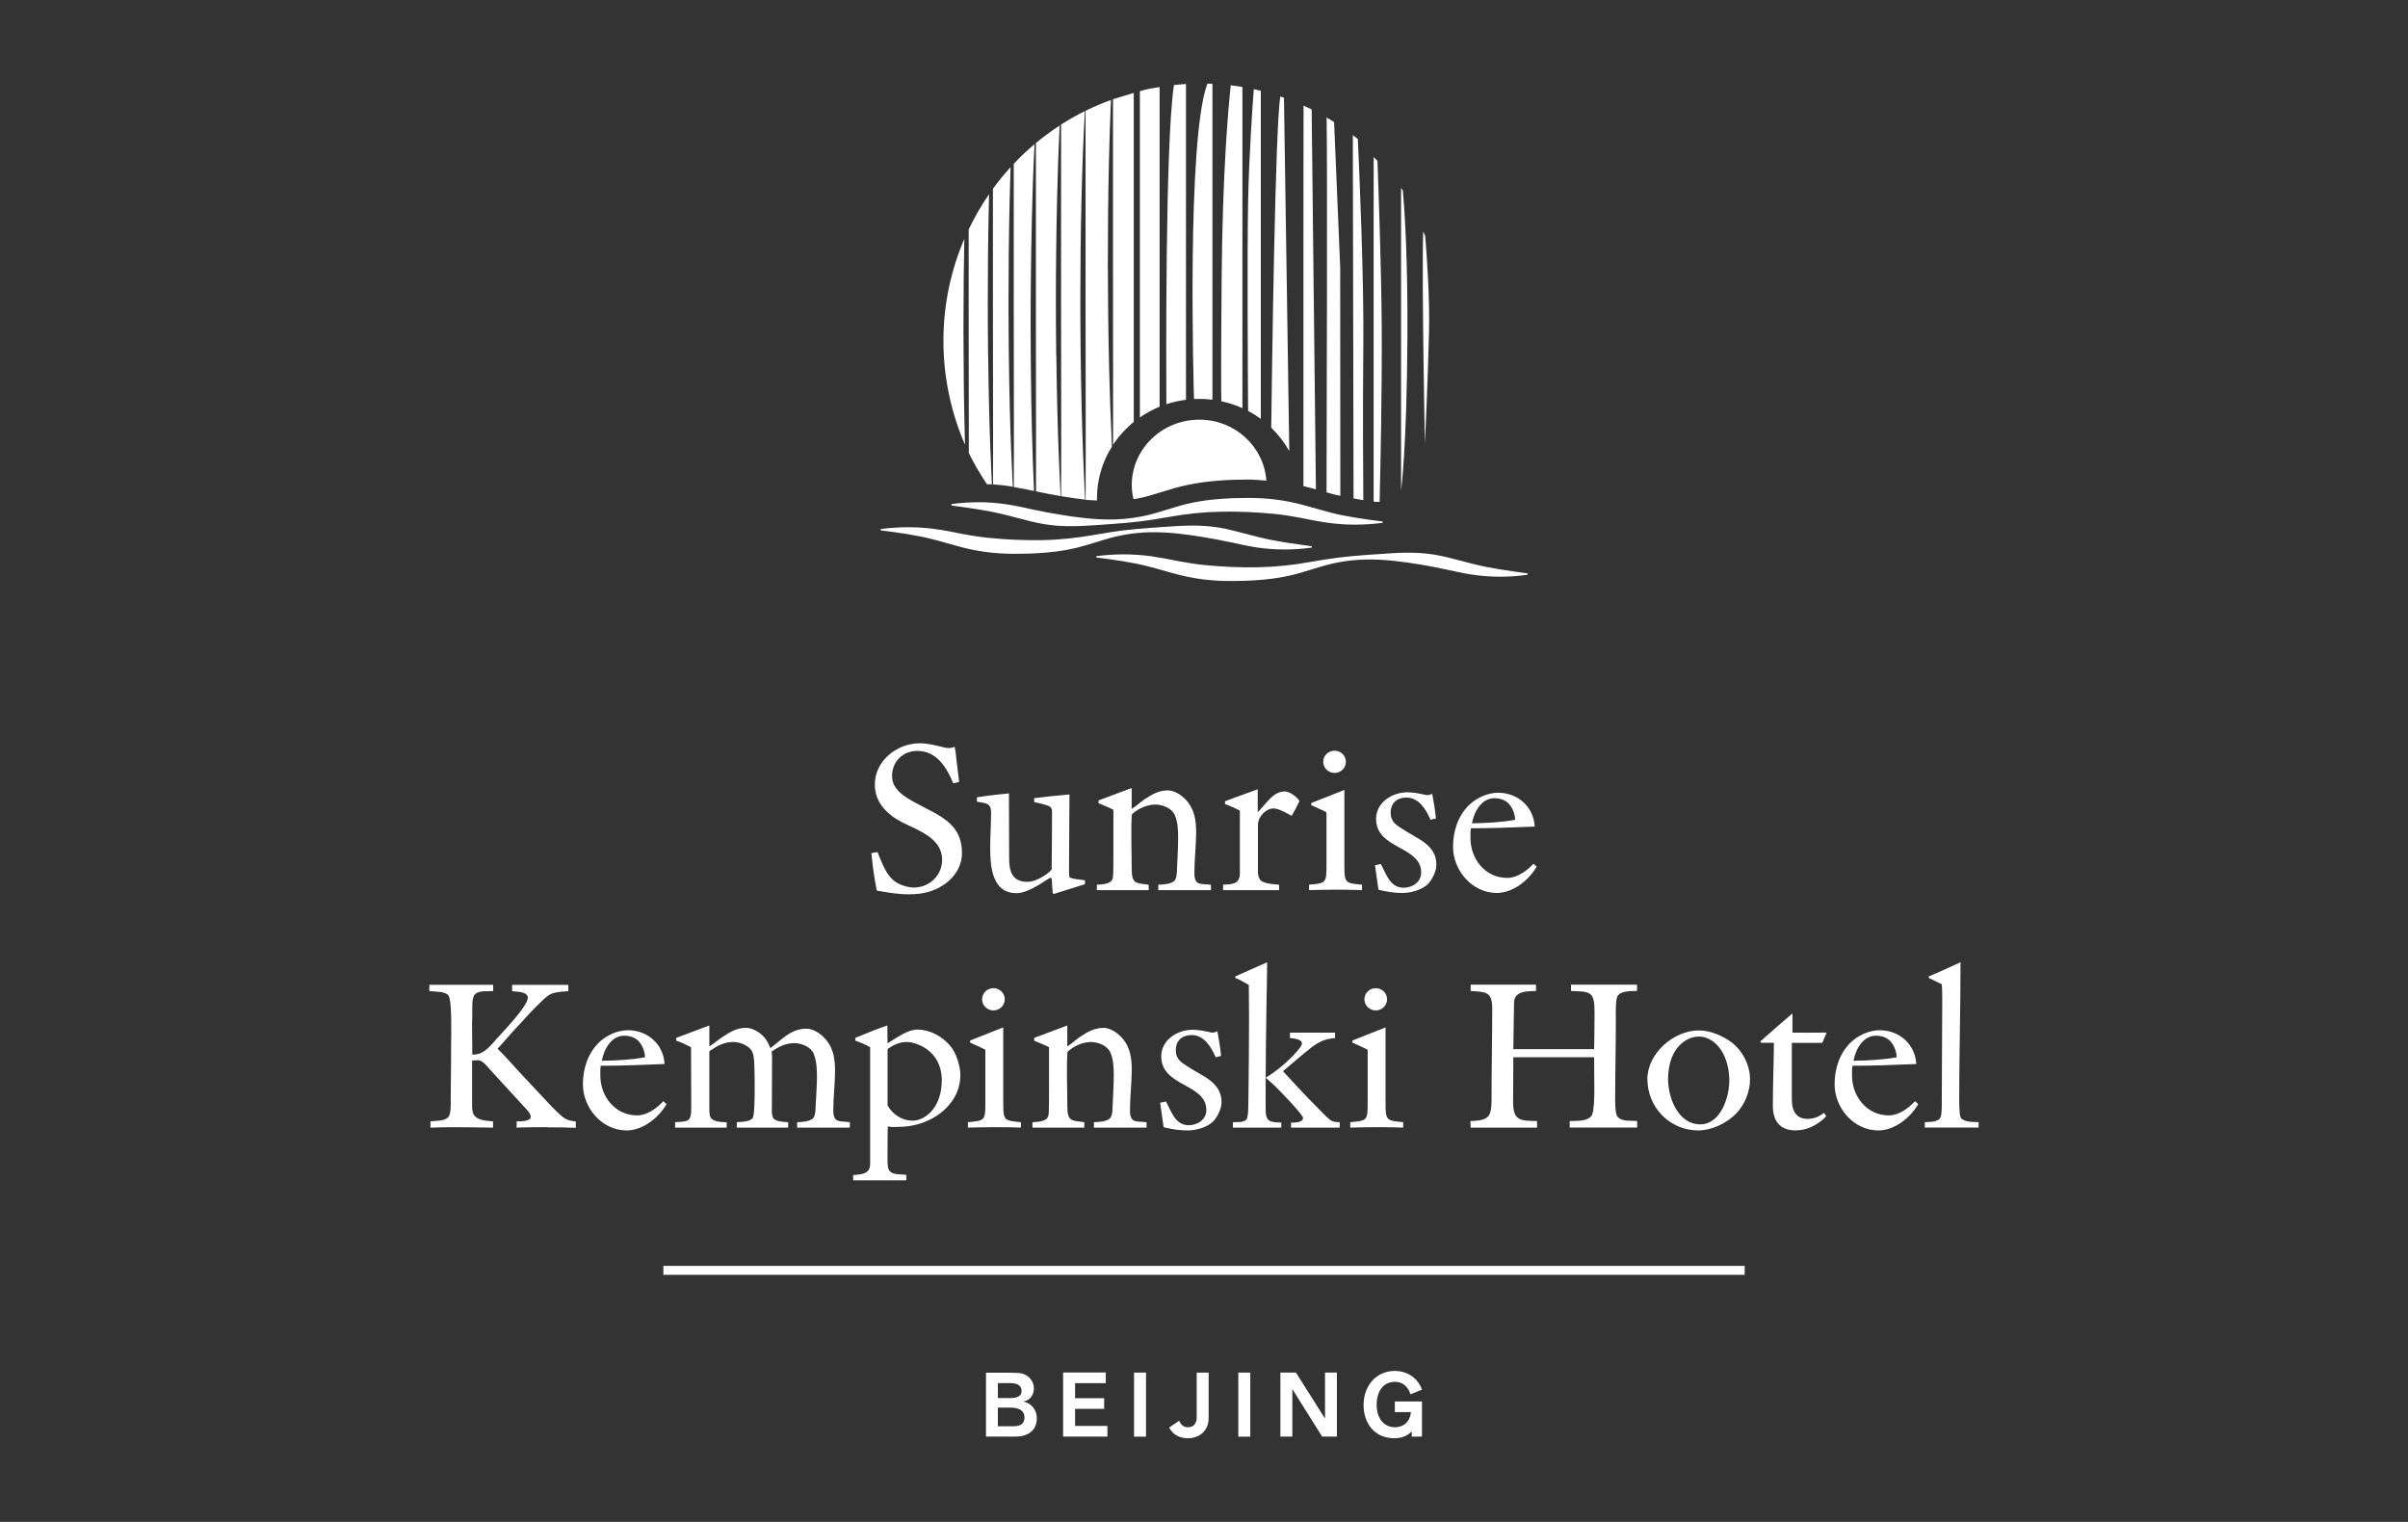 <?xml version="1.0" encoding="UTF-8"?><svg id="Artwork" xmlns="http://www.w3.org/2000/svg" viewBox="0 0 576 364"><rect x="0" y="0" width="576" height="364" fill="#333333" stroke="none"/><defs><style>.cls-1{fill:#fff;}</style></defs><g><g><path class="cls-1" d="M220.15,213.74c-.94,.1-1.82,.16-2.76,.16-2.55,0-5.16-.42-7.66-.89-.62-2.97-.99-5.94-1.3-8.96l1.46-.26c1.25,2.92,2.29,6.46,5.47,7.76,1.04,.42,2.14,.73,3.23,.73,3.7,0,6.77-2.87,6.77-6.62,0-5.26-5.78-7.04-9.64-9.02-3.6-1.88-6.46-4.74-6.46-9.01,0-5.68,5.32-9.85,10.74-9.85,2.09,0,4.06,.57,6.04,1.04,.26,.05,.52,.1,.83,.1,.52,0,.99-.1,1.46-.31,.26,.88,.31,1.88,.42,2.81l.68,5.58-1.41,.36c-1.56-3.8-3.96-7.76-8.6-7.76-3.49,0-6.04,2.55-6.04,6.04,0,3.28,3.18,5.05,5.68,6.41,5.37,2.97,11.05,4.69,11.05,11.98,0,5.37-5,9.07-9.95,9.69Z"/><path class="cls-1" d="M252.08,213.84l-.26-.21c-.05-1.04-.21-2.14-.21-3.18,0-.21-.05-.31-.21-.47-.05,0-.05-.05-.1-.05-.47,0-4.95,3.7-8.13,3.7-5.99,0-6.31-6.57-6.31-11,0-2.76,.21-5.52,.21-8.28,0-2.5-1.51-2.19-3.39-2.61v-1.04c2.55-.42,5.11-.68,7.66-.94,0,5.21,.05,10.37,.05,15.58,0,3.18,.78,5.58,4.43,5.58,1.82,0,4.53-1.56,5.73-2.92,.05-4.58,.1-9.17,.1-13.76,0-.52,0-.78-.36-1.2-.47-.47-3.13-1.04-3.91-1.2v-.94c2.82-.36,5.63-.63,8.44-.89,0,6.1-.11,12.19-.11,18.29,0,.52,.05,1.04,.11,1.56,.88,.42,2.66,.52,3.7,.68v.94l-7.45,2.34Z"/><path class="cls-1" d="M277.07,212.9v-1.3c.99,0,3.23-.16,3.91-.99,.57-.73,.52-2.14,.57-3.02,.1-2.4,.26-4.74,.26-7.14,0-1.82-.05-3.75-.78-5.47-.68-1.67-2.97-2.55-4.64-2.55-1.93,0-3.96,.88-5.42,2.14-.26,.21-.26,.36-.26,.68-.21,4.17,0,8.44,0,12.61,0,3.6,1.04,3.34,4.06,3.75v1.3h-12.4v-1.3c1.2-.1,3.34-.05,3.8-1.51,.21-.73,.16-5.68,.16-6.67v-9.75c-1.15-.62-2.35-1.04-3.55-1.56v-.68l7.92-2.97v5c1.09-.63,2.03-1.61,3.07-2.29,1.82-1.2,3.44-2.14,5.63-2.14,1.77,0,3.75,1.51,4.79,2.87,1.61,2.09,1.93,4.59,1.93,7.14,0,3.23-.42,6.46-.42,9.69s1.46,2.55,3.96,2.87v1.3h-12.61Z"/><path class="cls-1" d="M308.98,195.13c-1.09-.57-3.08-1.77-4.33-1.77-1.88,0-3.75,2.03-3.75,3.91v11.15c0,.68,.1,1.35,.47,1.93,.68,1.04,3.44,1.15,4.59,1.25v1.3h-13.39v-1.3c1.98-.1,4.01-.05,4.01-2.66v-15.06c-1.15-.57-2.35-1.15-3.55-1.56v-.68c2.55-.99,5.26-1.88,7.82-2.86v5.52c.68-.78,1.35-1.51,2.03-2.29,1.2-1.35,2.5-2.71,4.43-2.71,1.2,0,2.92,1.3,3.54,2.29-.57,1.2-1.2,2.4-1.88,3.54Z"/><path class="cls-1" d="M321.11,212.8h-2.14c-1.98,0-3.85,.05-5.84,.1v-1.3c4.01-.36,4.17-.36,4.17-4.59v-12.35c0-.16,0-.36-.15-.47-.68-.36-2.71-1.25-3.49-1.61v-.52l7.92-3.13v18.34c0,4.01,.36,3.96,4.22,4.33v1.3c-1.56-.05-3.13-.1-4.69-.1Zm-1.88-27.93c-1.46,0-2.71-1.15-2.71-2.66s1.25-2.66,2.71-2.66,2.71,1.15,2.71,2.66-1.25,2.66-2.71,2.66Z"/><path class="cls-1" d="M341.45,211.55c-1.51,1.36-4.01,2.03-5.99,2.03s-3.86-.31-5.73-.78c-.26-1.93-.57-3.91-.83-5.84l1.41-.31c1.25,2.35,2.19,5.68,5.42,5.68,2.14,0,4.22-1.36,4.22-3.65,0-6.36-10.79-5.52-10.79-12.82,0-3.91,3.85-6.36,7.45-6.36,1.56,0,2.92,.31,4.43,.63,.1,0,.26,.05,.36,.05,.42,0,.83-.16,1.2-.31,.36,1.93,.68,3.91,.88,5.89l-1.3,.31c-1.04-2.4-2.76-5.31-5.73-5.31-2.29,0-3.8,1.3-3.8,3.65,0,2.19,1.36,2.92,2.97,3.96,3.34,2.24,7.97,3.6,7.97,8.49,0,1.51-1.04,3.65-2.14,4.69Z"/><path class="cls-1" d="M358.04,213.58c-5.89,0-10.47-5.37-10.47-11.05,0-3.65,1.15-7.3,3.75-9.9,1.77-1.77,4.48-3.02,7.04-3.02,4.69,0,8.49,3.34,8.75,8.08-5.11,.21-10.16,.42-15.27,.42-.1,.52-.1,1.04-.1,1.56v.78c0,5,3.54,9.53,8.81,9.53,2.35,0,4.74-1.72,6.25-3.39l.78,.68c-1.82,3.23-5.68,6.31-9.54,6.31Zm3.6-20.32c-.88-1.67-2.4-2.34-4.22-2.34-3.08,0-4.85,3.34-5.32,5.99,3.49-.05,6.88-.21,10.32-.83,0-.94-.31-1.98-.78-2.81Z"/></g><g><path class="cls-1" d="M131.06,269.6c-2.5,0-5,0-7.5,.1l.05-1.51c.73,0,3.34,.1,3.34-1.09,0-.94-1.3-2.03-1.88-2.71-2.5-2.76-5-5.42-7.5-8.18-.57-.62-1.93-2.34-2.76-2.55-.15-.05-.31-.05-.47-.05-.47,0-.94,0-1.41,.05v10.47c0,.88,0,1.93,.52,2.66,.88,1.2,3.07,1.3,4.48,1.41v1.51c-2.87-.05-5.79-.1-8.65-.1-2.09,0-4.22,0-6.31,.1v-1.51c1.25-.16,3.49,0,4.32-1.09,.68-.89,.52-3.65,.52-4.79,.05-4.27,.1-8.55,.1-12.82,0-1.98,.26-10.32-.68-11.46-.83-.99-3.34-.83-4.53-.99v-1.51h15.27v1.51c-1.3,.1-3.13-.21-4.22,.63-1.04,.78-.73,3.65-.78,4.85,0,.73-.05,1.62-.05,2.35,0,2.45,.05,4.9,.05,7.35h.36c2.5,0,4.17-2.34,5.73-4.06,1.51-1.67,7.19-7.55,7.19-9.54,0-1.51-2.71-1.41-3.75-1.56v-1.51h13.45v1.51c-4.64,.26-4.53,.63-7.71,3.7-1.61,1.56-3.13,3.39-4.69,5-1.56,1.62-2.97,3.39-4.53,5.06,1.77,1.72,3.44,3.65,5.11,5.47,2.29,2.45,4.58,4.9,6.88,7.35,.83,.89,3.07,3.23,4.01,3.8,.94,.57,1.62,.63,2.71,.78v1.51c-2.24-.1-4.43-.1-6.67-.1Z"/><path class="cls-1" d="M149.9,270.38c-5.89,0-10.47-5.37-10.47-11.05,0-3.65,1.15-7.3,3.75-9.9,1.77-1.77,4.48-3.02,7.04-3.02,4.69,0,8.49,3.34,8.75,8.08-5.11,.21-10.16,.42-15.27,.42-.1,.52-.1,1.04-.1,1.56v.78c0,5,3.54,9.53,8.81,9.53,2.35,0,4.74-1.72,6.25-3.39l.78,.68c-1.82,3.23-5.68,6.31-9.54,6.31Zm3.6-20.32c-.88-1.67-2.4-2.34-4.22-2.34-3.08,0-4.85,3.34-5.32,5.99,3.49-.05,6.88-.21,10.32-.83,0-.94-.31-1.98-.78-2.81Z"/><path class="cls-1" d="M190.68,269.7v-1.3c.99,0,3.18-.16,3.86-.99,.57-.73,.52-2.14,.57-3.02,.1-2.29,.31-4.59,.31-6.88,0-1.82-.1-3.75-.78-5.47-.68-1.67-2.97-2.55-4.64-2.55-2.03,0-3.8,.88-5.42,2.03,.1,.62,.1,1.3,.1,1.93,0,4.12-.05,8.23-.05,12.35,0,.52,.05,1.09,.31,1.56,.47,.94,2.71,.99,3.6,1.04v1.3h-12.3v-1.3c.94-.05,3.39-.1,3.86-1.09,.42-.94,.42-5.47,.42-6.72,0-1.62,0-3.23-.05-4.85-.05-1.3,0-2.66-.42-3.91-.57-1.67-2.97-2.61-4.64-2.61-2.14,0-3.75,.88-5.47,2.03-.16,.1-.26,.16-.26,.42v13.44c0,.57,0,1.67,.31,2.19,.62,1.09,2.76,1.04,3.85,1.15v1.25h-12.35v-1.3c3.18-.21,3.86,0,3.86-3.44,0-4.85-.05-9.64-.05-14.49-1.15-.57-2.34-1.2-3.54-1.56v-.68l7.92-2.97v5c1.09-.63,2.03-1.51,3.07-2.19,1.82-1.2,3.44-2.24,5.68-2.24,1.77,0,3.91,1.41,4.85,2.87,.42,.63,.73,1.3,.99,1.98,2.81-2.03,4.85-4.64,8.65-4.64,1.88,0,3.8,1.51,4.9,2.92,1.61,2.09,1.93,4.59,1.93,7.14,0,3.13-.42,6.31-.42,9.43s1.46,2.55,3.96,2.87v1.3h-12.61Z"/><path class="cls-1" d="M215.75,269.49l-1.36,.05c-.68,.05-1.36,0-2.03-.1-.05,1.82-.05,3.65-.05,5.47,0,1.3-.05,2.66,.05,3.91,.21,2.5,2.71,1.88,4.43,2.19v1.3h-12.71v-1.25c1.88-.16,4.06-.21,4.06-2.66v-27.93c-1.09-.62-2.34-1.15-3.54-1.56v-.68c2.55-1.04,5.06-2.08,7.66-2.97v.94c0,1.15,.05,2.19,.05,3.34,2.09-1.25,4.69-3.28,7.19-3.28,2.97,0,5.94,1.67,7.82,3.91,1.41,1.67,2.4,4.79,2.4,6.93,0,7.35-7.09,12.14-13.96,12.4Zm4.06-19.59c-.83-.36-1.98-.68-2.86-.68-1.82,0-3.18,.68-4.64,1.67v13.5c1.25,2.19,3.44,3.65,5.99,3.65,.99,0,1.88-.31,2.71-.78,3.08-1.82,4.27-5.47,4.27-8.86,0-3.91-1.88-6.98-5.47-8.49Z"/><path class="cls-1" d="M239.51,269.6h-2.14c-1.98,0-3.85,.05-5.84,.1v-1.3c4.01-.36,4.17-.36,4.17-4.59v-12.35c0-.16,0-.36-.15-.47-.68-.36-2.71-1.25-3.49-1.61v-.52l7.92-3.13v18.34c0,4.01,.36,3.96,4.22,4.33v1.3c-1.56-.05-3.13-.1-4.69-.1Zm-1.88-27.93c-1.46,0-2.71-1.15-2.71-2.66s1.25-2.66,2.71-2.66,2.71,1.15,2.71,2.66-1.25,2.66-2.71,2.66Z"/><path class="cls-1" d="M261.67,269.7v-1.3c.99,0,3.23-.16,3.91-.99,.57-.73,.52-2.14,.57-3.02,.1-2.4,.26-4.74,.26-7.14,0-1.82-.05-3.75-.78-5.47-.68-1.67-2.97-2.55-4.64-2.55-1.93,0-3.96,.88-5.42,2.14-.26,.21-.26,.36-.26,.68-.21,4.17,0,8.44,0,12.61,0,3.6,1.04,3.34,4.06,3.75v1.3h-12.4v-1.3c1.2-.1,3.34-.05,3.8-1.51,.21-.73,.16-5.68,.16-6.67v-9.75c-1.15-.62-2.35-1.04-3.55-1.56v-.68l7.92-2.97v5c1.09-.63,2.03-1.61,3.07-2.29,1.82-1.2,3.44-2.14,5.63-2.14,1.77,0,3.75,1.51,4.79,2.87,1.61,2.09,1.93,4.59,1.93,7.14,0,3.23-.42,6.46-.42,9.69s1.46,2.55,3.96,2.87v1.3h-12.61Z"/><path class="cls-1" d="M290.06,268.35c-1.51,1.36-4.01,2.03-5.99,2.03s-3.86-.31-5.73-.78c-.26-1.93-.57-3.91-.83-5.84l1.41-.31c1.25,2.35,2.19,5.68,5.42,5.68,2.14,0,4.22-1.36,4.22-3.65,0-6.36-10.79-5.52-10.79-12.82,0-3.91,3.85-6.36,7.45-6.36,1.56,0,2.92,.31,4.43,.63,.1,0,.26,.05,.36,.05,.42,0,.83-.16,1.2-.31,.36,1.93,.68,3.91,.88,5.89l-1.3,.31c-1.04-2.4-2.76-5.31-5.73-5.31-2.29,0-3.8,1.3-3.8,3.65,0,2.19,1.36,2.92,2.97,3.96,3.34,2.24,7.97,3.6,7.97,8.49,0,1.51-1.04,3.65-2.14,4.69Z"/><path class="cls-1" d="M294.91,269.7v-1.3c1.04-.05,3.13,.21,3.44-1.09,.26-1.09,.26-2.45,.26-3.6,.1-6.93,.16-13.76,.16-20.69,0-2.5-.05-4.95-.05-7.45-1.09-.57-2.09-1.25-3.23-1.67v-.36c2.5-1.15,5.06-2.24,7.61-3.39v.52c0,3.07-.1,6.1-.15,9.17-.11,7.24-.21,14.54-.21,21.78v3.44c0,3.34,.89,3.28,3.75,3.44v1.2h-11.57Zm13.91,0v-1.2c.78,0,2.87,.05,2.87-1.09,0-.83-5.84-6.83-6.88-7.82-.68-.63-1.36-1.2-2.03-1.82,2.14-1.3,4.22-2.97,5.99-4.74,.57-.57,2.66-2.66,2.66-3.44,0-1.09-2.14-1.25-2.87-1.3v-1.3h10.79v1.3c-2.5,.15-4.06,.99-6.05,2.55-2.19,1.72-4.27,3.6-6.41,5.37,2.66,2.87,5.26,5.73,8.03,8.49,.99,.99,2.03,2.14,3.13,3.07,.73,.57,1.51,.63,2.4,.63v1.3h-11.62Z"/><path class="cls-1" d="M330.96,269.6h-2.14c-1.98,0-3.85,.05-5.84,.1v-1.3c4.01-.36,4.17-.36,4.17-4.59v-12.35c0-.16,0-.36-.15-.47-.68-.36-2.71-1.25-3.49-1.61v-.52l7.92-3.13v18.34c0,4.01,.36,3.96,4.22,4.33v1.3c-1.56-.05-3.13-.1-4.69-.1Zm-1.88-27.93c-1.46,0-2.71-1.15-2.71-2.66s1.25-2.66,2.71-2.66,2.71,1.15,2.71,2.66-1.25,2.66-2.71,2.66Z"/><path class="cls-1" d="M375.48,269.7v-1.56c1.67-.1,3.96,.16,5.16-1.2,.73-.83,.73-5.11,.73-6.31,0-2.61-.05-5.16-.05-7.76h-19.33c0,3.6-.05,7.14-.05,10.74,0,4.59,1.88,4.43,5.73,4.53v1.56h-15.89l-.05-1.56c1.41-.1,3.55-.05,4.43-1.36,.73-1.09,.63-3.8,.63-5.11,0-6.77,.16-13.71,.16-20.48,0-4.17-1.72-3.91-5.16-4.17v-1.51h15.63v1.51c-1.25,.05-3.02,0-4.12,.68-1.2,.73-1.15,1.77-1.15,3.02-.05,3.39-.1,6.83-.16,10.22h19.33c.05-2.87,.1-5.68,.1-8.55,0-5.21-.73-5.21-5.63-5.37v-1.51h15.79v1.51c-1.36,.05-3.81-.1-4.64,1.2-.57,.89-.42,4.79-.42,5.94,0,6.1-.16,12.35-.16,18.45,0,.94-.05,3.75,.57,4.48,1.04,1.25,3.23,.88,4.69,1.04v1.56h-16.15Z"/><path class="cls-1" d="M415.21,266.42c-2.19,2.24-5.84,3.96-8.96,3.96-6.83,0-12.19-5.52-12.19-12.3,0-6.15,6.31-11.62,12.3-11.62,2.76,0,5.73,1.25,7.92,2.92,2.66,2.08,4.33,5.42,4.33,8.81,0,2.97-1.3,6.1-3.39,8.23Zm-3.59-15.37c-1.2-1.77-3.08-3.13-5.26-3.13-1.15,0-2.29,.36-3.23,.99-3.07,1.93-4.12,5.73-4.12,9.17,0,4.43,2.35,10.84,7.71,10.84,4.85,0,6.93-6.46,6.93-10.42,0-2.61-.57-5.26-2.03-7.45Z"/><path class="cls-1" d="M435.91,249.43h-7.3v13.44c0,2.55,.83,4.74,3.75,4.74,1.51,0,2.81-.52,3.96-1.46l.52,.83c-1.93,2.03-4.53,3.39-7.35,3.39-3.8,0-5.42-2.34-5.42-5.89,0-4.95,.21-10.11,.26-15.06h-3.13l-.1-.36c2.55-2.24,5.06-4.48,7.66-6.67v4.59c2.24,.05,4.43,0,6.67,0h1.51l-1.04,2.45Z"/><path class="cls-1" d="M449.31,270.38c-5.89,0-10.47-5.37-10.47-11.05,0-3.65,1.15-7.3,3.75-9.9,1.77-1.77,4.48-3.02,7.04-3.02,4.69,0,8.49,3.34,8.75,8.08-5.11,.21-10.16,.42-15.27,.42-.1,.52-.1,1.04-.1,1.56v.78c0,5,3.55,9.53,8.81,9.53,2.35,0,4.74-1.72,6.25-3.39l.78,.68c-1.82,3.23-5.68,6.31-9.54,6.31Zm3.6-20.32c-.88-1.67-2.4-2.34-4.22-2.34-3.08,0-4.85,3.34-5.32,5.99,3.49-.05,6.88-.21,10.32-.83,0-.94-.31-1.98-.78-2.81Z"/><path class="cls-1" d="M460.42,269.7v-1.3c1.09-.1,3.18,.05,3.75-1.15,.36-.83,.31-3.02,.31-4.01,0-7.97,.11-15.95,.11-23.92,0-1.3,0-2.61-.11-3.91-1.04-.47-2.08-1.04-3.13-1.51v-.36c2.55-1.04,5.05-2.24,7.61-3.39v.52c0,10.63-.31,21.31-.31,31.94,0,.88,0,3.85,.31,4.58,.57,1.25,3.13,1.15,4.33,1.2v1.3h-12.87Z"/></g><g><path class="cls-1" d="M241.31,328.32c2.02,.02,2.57,.04,3.31,.24,1.53,.47,2.69,1.84,2.69,3.49,0,1.41-.77,2.9-2.57,3.17,1.7,.31,3.27,1.7,3.27,4.04,0,1.76-.86,3.31-2.73,3.96-.96,.37-1.72,.39-3.45,.39h-5.98v-15.29h5.47Zm-2.61,6.07h2.96c1.82,0,2.7-.55,2.7-1.68,0-1.41-1.1-1.9-2.74-1.9h-2.92v3.57Zm0,6.74h3.71c1.67,0,2.65-.59,2.65-2.1,0-1.41-.98-2.35-3.27-2.35h-3.1v4.45Z"/><path class="cls-1" d="M257.16,330.85v3.57h6.96v2.55h-6.96v4.08h7.74v2.55h-10.6v-15.32h10.21v2.55h-7.35Z"/><path class="cls-1" d="M271.27,328.3h2.86v15.32h-2.86v-15.32Z"/><path class="cls-1" d="M284.17,344c-1.98,0-3.62-.84-4.51-2.55l2.39-1.63c.39,.86,.96,1.55,2.12,1.55,1.63,0,2.08-1.29,2.08-2.29v-10.78h2.86v10.88c0,3.06-2.25,4.82-4.94,4.82Z"/><path class="cls-1" d="M296.21,328.3h2.86v15.32h-2.86v-15.32Z"/><path class="cls-1" d="M309.13,332.24v11.37h-2.86v-15.32h3.72l6.96,11.01v-11.01h2.84v15.32h-3.53l-7.13-11.37Z"/><path class="cls-1" d="M340.16,343.61h-2.47v-1.25c-1.04,1.04-2.27,1.63-4.23,1.63-4.78,0-7.29-3.74-7.29-7.9,0-4.86,3.21-8.19,7.45-8.19,3.23,0,5.59,1.88,6.53,4.47l-2.76,1.12c-.29-.86-1.12-2.98-3.74-2.98-2.92,0-4.35,2.45-4.35,5.49,0,3.39,1.86,5.37,4.39,5.37,1.61,0,3.53-.88,3.8-3.62h-3.84v-2.55h6.49v8.39Z"/></g><rect class="cls-1" x="158.68" y="302.77" width="258.65" height="2.14"/></g><g><g><path class="cls-1" d="M313.78,130.97c-4.34,.62-8.8,.62-13.19-.04-2.19-.34-4.34-.83-6.43-1.28-2.09-.44-4.15-.83-6.25-1.18-4.18-.69-8.5-1.25-12.82-1.17-2.16,.04-4.31,.27-6.42,.66-2.12,.38-4.17,1-6.25,1.65-2.07,.63-4.2,1.31-6.38,1.74-2.18,.45-4.39,.71-6.6,.88-2.22,.17-4.41,.24-6.62,.23-2.21,0-4.44-.11-6.65-.39-2.21-.28-4.43-.72-6.56-1.3l-3.15-.87c-1.04-.3-2.06-.6-3.09-.85-4.11-1.08-8.37-1.65-12.71-2.2v-.32c4.35-.55,8.79-.6,13.21,.03,1.09,.15,2.18,.34,3.26,.54l3.18,.63c2.1,.39,4.17,.72,6.27,.92,4.18,.43,8.47,.6,12.73,.54,4.27-.08,8.42-.54,12.71-1.3,2.15-.38,4.33-.73,6.49-1.01,2.18-.27,4.37-.45,6.55-.61,2.18-.15,4.35-.33,6.55-.45,2.18-.13,4.4-.17,6.63-.02,2.22,.14,4.44,.52,6.57,1.06,2.15,.51,4.2,1.11,6.28,1.61,4.12,1.04,8.37,1.57,12.71,2.18v.32Z"/><path class="cls-1" d="M365.34,137.48c-4.34,.62-8.79,.62-13.19-.04-2.19-.33-4.34-.83-6.42-1.28-2.09-.44-4.15-.84-6.24-1.18-4.18-.68-8.51-1.25-12.83-1.16-2.16,.05-4.31,.27-6.41,.66-2.12,.38-4.18,1-6.25,1.64-2.08,.64-4.2,1.31-6.38,1.74-2.18,.45-4.39,.71-6.61,.88-2.21,.17-4.4,.23-6.61,.23-2.21,0-4.44-.12-6.66-.4-2.22-.28-4.43-.73-6.55-1.3l-3.15-.88c-1.03-.3-2.06-.59-3.09-.85-4.11-1.08-8.38-1.65-12.71-2.2v-.32c4.34-.56,8.79-.59,13.2,.03,1.1,.16,2.19,.34,3.26,.54l3.19,.63c2.1,.39,4.17,.72,6.27,.93,4.17,.42,8.47,.6,12.72,.53,4.27-.09,8.44-.53,12.72-1.3,2.14-.38,4.32-.73,6.5-1.01,2.18-.28,4.35-.46,6.53-.62,2.18-.16,4.36-.32,6.55-.45,2.19-.13,4.41-.16,6.63-.02,2.22,.15,4.44,.53,6.57,1.06,2.15,.51,4.21,1.12,6.28,1.61,4.13,1.04,8.37,1.57,12.72,2.19v.32Z"/><path class="cls-1" d="M227.61,120.57c4.34-.61,8.8-.61,13.19,.05,2.2,.33,4.34,.83,6.42,1.28,2.1,.44,4.16,.84,6.25,1.18,4.17,.69,8.51,1.25,12.83,1.17,2.15-.05,4.3-.27,6.41-.66,2.12-.38,4.18-1,6.24-1.64,2.08-.64,4.2-1.31,6.39-1.74,2.18-.45,4.39-.72,6.6-.88,2.2-.17,4.4-.24,6.62-.24,2.21,0,4.43,.12,6.65,.4,2.22,.28,4.44,.73,6.56,1.31l3.16,.87c1.04,.3,2.06,.59,3.09,.86,4.11,1.08,8.38,1.64,12.72,2.2v.32c-4.35,.56-8.79,.6-13.21-.03-1.09-.15-2.19-.34-3.26-.54l-3.18-.63c-2.1-.39-4.17-.73-6.27-.94-4.18-.42-8.48-.59-12.73-.53-4.27,.08-8.43,.53-12.72,1.3-2.14,.38-4.32,.73-6.49,1.01-2.18,.27-4.36,.45-6.54,.61-2.18,.16-4.36,.33-6.55,.44-2.19,.13-4.41,.16-6.63,.02-2.22-.15-4.43-.53-6.57-1.06-2.15-.51-4.21-1.12-6.28-1.61-4.12-1.04-8.37-1.57-12.71-2.18v-.33Z"/></g><path class="cls-1" d="M236.36,84.96c-.05-4.1-.07-8.2-.08-12.3,0-4.1,.02-8.2,.06-12.3,.06-4.1,.1-8.2,.21-12.3,0-.54,.03-1.07,.04-1.61-1.84,2.66-3.47,5.47-4.88,8.42v24.17s.03,24.59,.03,24.59c0,1.57,0,3.13,0,4.7,1.26,2.62,2.74,5.09,4.34,7.49,.39,.02,.78,.02,1.18,.04-.29-6.2-.53-12.39-.67-18.59-.11-4.1-.16-8.2-.22-12.3Zm4.96,0c-.05-4.1-.07-8.2-.08-12.3,0-4.1,.02-8.2,.06-12.3,.06-4.1,.1-8.2,.21-12.3,.06-2.69,.14-5.39,.22-8.08-1.49,1.64-2.9,3.36-4.22,5.16v27.52s.03,24.59,.03,24.59c.02,6.2,0,12.41-.01,18.61,1.35,.09,2.69,.23,4.01,.43,.24,.03,.48,.1,.72,.14-.31-6.39-.57-12.78-.72-19.17-.11-4.1-.16-8.2-.22-12.3Zm17.18,0c-.05-4.1-.07-8.2-.08-12.3,0-4.1,.02-8.2,.06-12.3,.05-4.1,.1-8.2,.21-12.3,.16-7.17,.42-14.34,.81-21.49-1.96,.97-3.85,2.05-5.69,3.22v42.87s.03,24.59,.03,24.59c.02,7.14,0,14.28-.02,21.42,.16,.03,.31,.06,.47,.08,1.64,.27,3.42,.54,5.27,.75-.38-7.41-.66-14.83-.83-22.25-.11-4.1-.16-8.2-.23-12.3Zm-27.96,6.38c-.04-4.1-.06-8.2-.08-12.3,0-4.1,.02-8.2,.06-12.3,.04-3.2,.09-6.4,.15-9.61-3.21,7.48-5,15.74-5,24.43s1.85,17.22,5.16,24.8c-.03-.91-.05-1.81-.07-2.72-.11-4.1-.16-8.2-.22-12.3Zm22.11-6.38c-.05-4.1-.07-8.2-.08-12.3,0-4.1,.02-8.2,.07-12.3,.05-4.1,.1-8.2,.21-12.3,.13-6.02,.33-12.03,.63-18.04-1.98,1.29-3.88,2.69-5.69,4.2v43.62s.03,24.59,.03,24.59c.01,5.03,0,10.06,0,15.09l.49,.11c1.79,.38,3.58,.71,5.39,1.02-.36-7.13-.64-14.25-.8-21.39-.11-4.1-.17-8.2-.22-12.3Zm-5.85-31.72c.14-6.25,.35-12.51,.66-18.76-1.74,1.47-3.4,3.04-4.97,4.7v33.49s.03,24.59,.03,24.59c.02,6.4,0,12.82-.02,19.23,1.6,.27,3.19,.58,4.73,.92l.11,.03c-.21-4.99-.4-9.99-.51-14.98-.11-4.1-.17-8.2-.22-12.3-.05-4.1-.07-8.2-.08-12.3,0-4.1,.02-8.2,.07-12.3,.05-4.1,.1-8.2,.21-12.3Zm54.79,46.95V21.71c-.55-.14-1.11-.27-1.68-.39-.29,3.87-1.13,15.57-1.36,26.85-.24,12.03-.06,42.58,0,50.11,1.06,.56,2.08,1.2,3.04,1.9Zm-14.71-4.78c.95,0,1.89,.06,2.82,.16h.32V20.04c-.4-.02-.8-.03-1.21-.04-4.99,13.28-3.29,72.42-3.2,75.44,.42-.02,.84-.03,1.27-.03Zm-9.5-74.59h0c-3.42,.48-4.71,1-4.72,1V99.84c1.46-1.01,3.04-1.88,4.72-2.57V20.82Zm6.31,74.8V20.1c-.97,.06-1.93,.14-2.88,.25-2.1,13.79-1.86,67.68-1.81,76.33,1.5-.5,3.07-.85,4.69-1.06Zm13.5,2V20.8c-.92-.16-1.85-.28-2.79-.4-.61,5.64-1.96,20.76-2.18,45.96-.17,20.66-.13,27.43-.07,29.61,1.76,.38,3.44,.93,5.04,1.65Zm-31.89-9.97c-.11-4.1-.16-8.2-.22-12.3-.04-4.1-.06-8.2-.08-12.3,0-4.1,.02-8.2,.06-12.3,.06-4.1,.1-8.2,.21-12.3,.11-4.85,.27-9.69,.47-14.53-2.08,.75-4.1,1.61-6.07,2.58v46.18s.03,24.59,.03,24.59c.02,7.42,.01,14.84-.02,22.27,.89,.1,1.83,.11,2.74,.17,0-.18-.02-.36-.02-.55,0-4.52,1.31-8.75,3.58-12.35-.31-6.38-.54-12.76-.68-19.15Zm58.3-55.33l.17,86.89c.79,.14,1.55,.31,2.34,.42-.05-6.25-.15-21.59,0-36.59,.17-16.07-.93-41.48-1.31-49.78-.4-.32-.8-.64-1.21-.95Zm17.31,24.12c-.16-.36-.32-.73-.48-1.09-.37,11.53,.4,50.63,.41,50.75,0-.08,.71-14.82,.98-26.63,.19-8.2-.48-17.86-.91-23.03Zm-21.79-27.24c-.59-.37-1.18-.74-1.79-1.09,.2,11.03,.03,71.97-.02,89.65,.66,.18,1.31,.38,1.95,.54,.44,.12,.9,.17,1.35,.28l-.03-54.54-1.46-34.84Zm16.02,15.79V117.34c.03-.24,1.38-9.98,1.52-36.93,.09-18.2-.61-29.4-1.1-34.85-.14-.19-.27-.39-.42-.59Zm-5.64-6.51c-.3-.31-.6-.62-.92-.93V119.97c.17,.02,.33,.05,.49,.07h.94c.16-6.43,.61-27.15,.5-42.1-.11-14.68-.79-33.24-1.02-39.47Zm-42.63,61.9c-8.92,0-16.15,7.01-16.15,15.67,0,1.14,.16,2.24,.4,3.32,.23-.03,.46-.03,.68-.07,1.89-.34,3.75-.9,5.66-1.5,2.36-.73,4.54-1.41,6.91-1.88,2.12-.44,4.48-.76,7.2-.97,2.33-.18,4.65-.25,7-.25,1.5,0,2.91,.16,4.35,.26-.59-8.14-7.5-14.58-16.04-14.58Zm24.94-75.12c0,6.03-.03,23.46-.03,35.56v55.46c.44,.1,.88,.19,1.31,.31l1.68,.46-1.02-90.87c-.64-.32-1.28-.62-1.93-.92Zm-40.62-3.03l-4.96,1.5V63.04s.02,24.59,.02,24.59c.02,6.25,.01,12.49,0,18.74,1.36-2.05,3.03-3.89,4.95-5.45V22.22Zm35.07,.85c-1.23,6.82-2.01,65.93-2.18,79.22,1.71,1.64,3.17,3.53,4.32,5.6l-1.27-84.52c-.28-.1-.58-.2-.87-.3Z"/></g></svg>